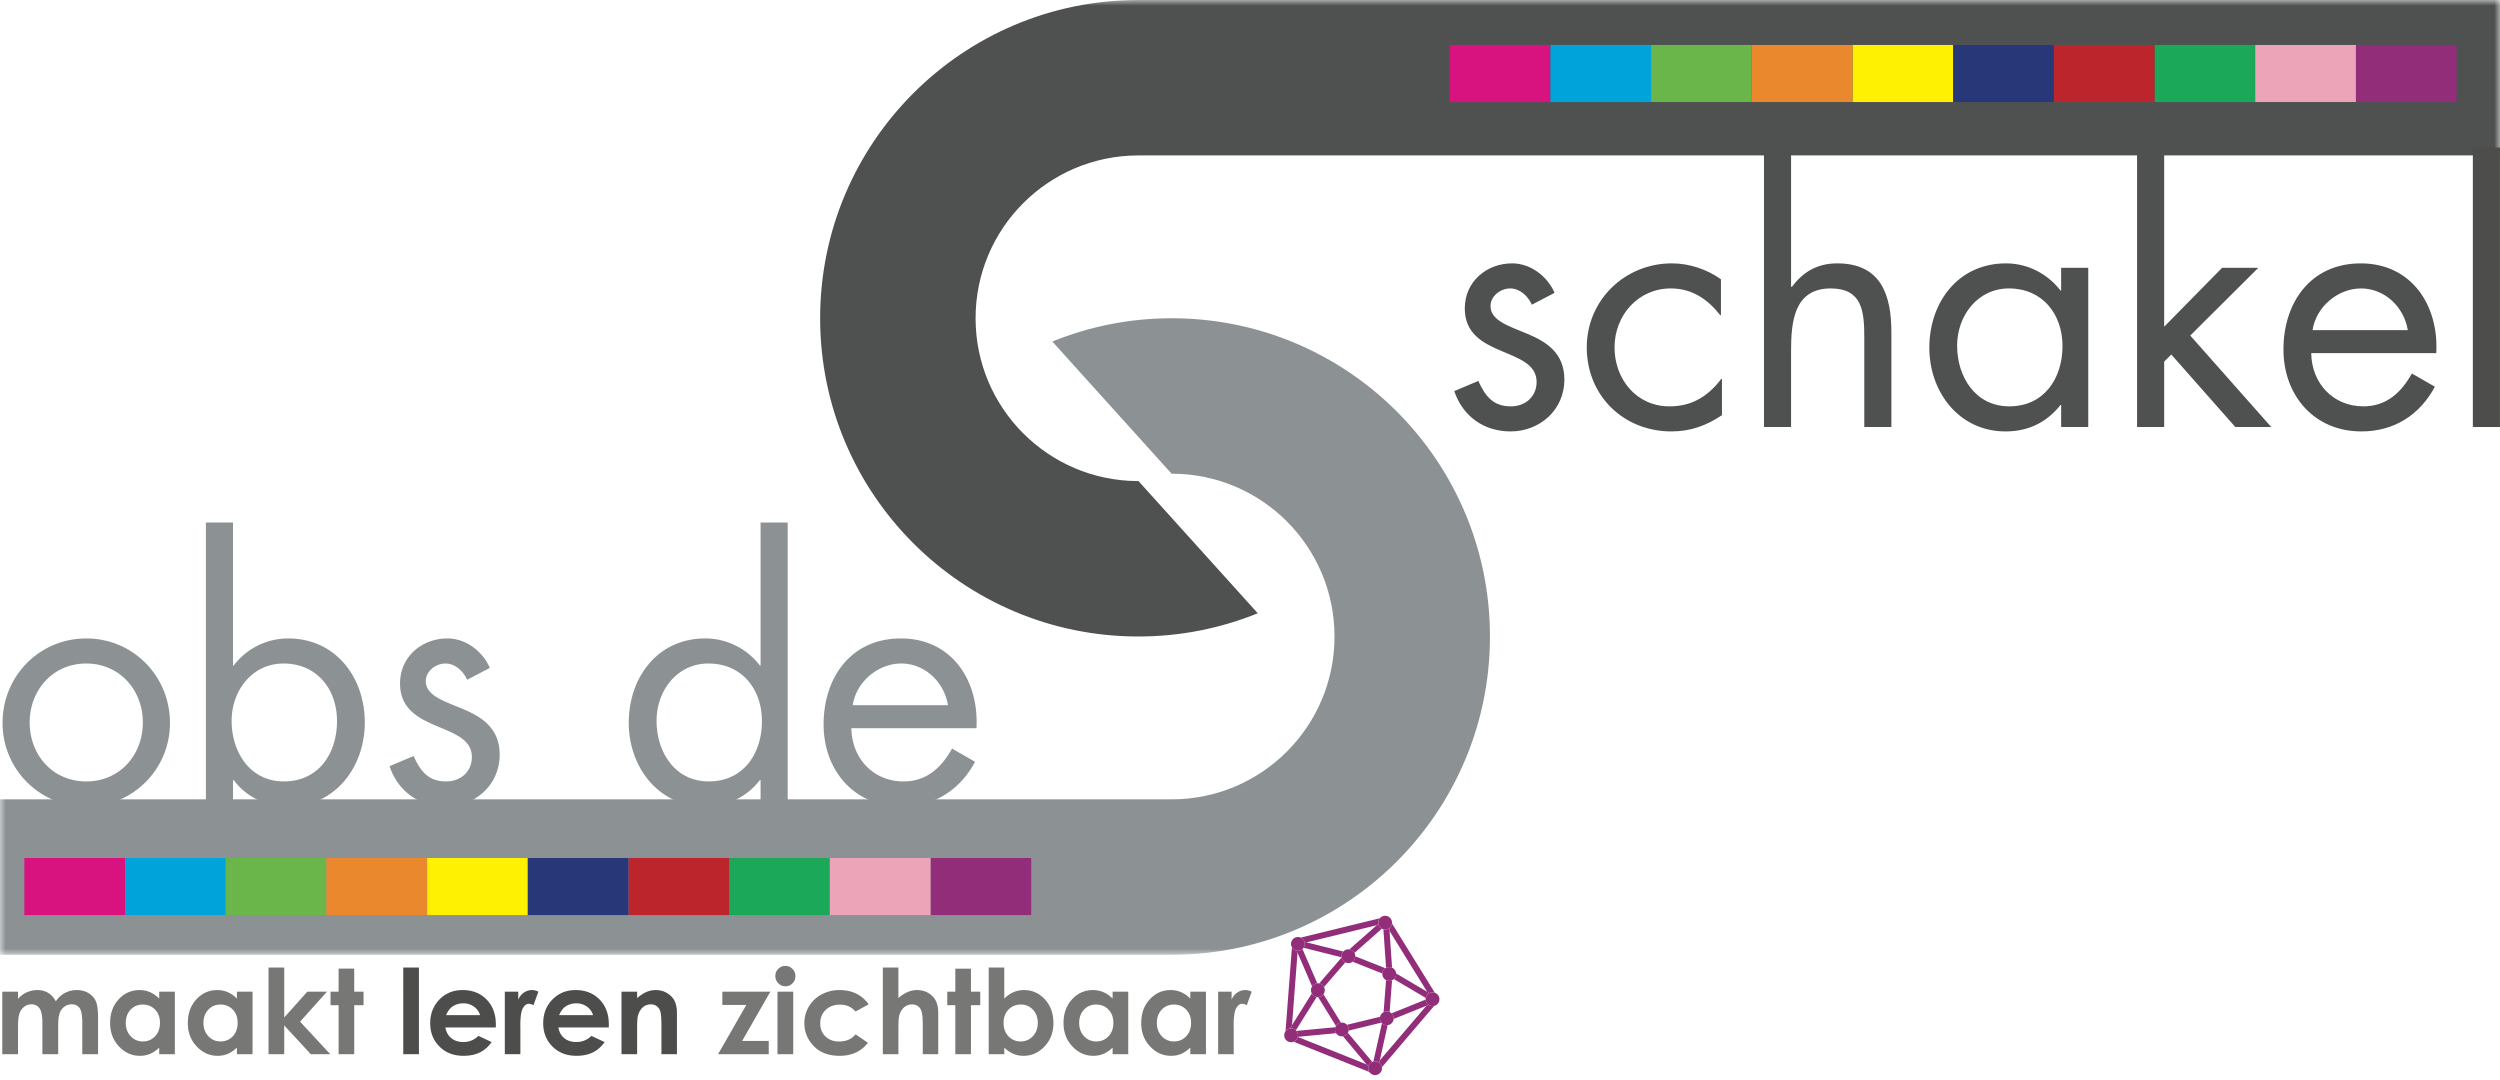 <svg xmlns="http://www.w3.org/2000/svg" xmlns:xlink="http://www.w3.org/1999/xlink" viewBox="0 0 220 95"><defs><path id="a" d="M0 0h220v84.02H0z"/></defs><g fill="none" fill-rule="evenodd"><mask id="b" fill="#fff"><use xlink:href="#a"/></mask><path d="m100.18 42.337-.01-.001h-.029v-.001c-7.897-.021-14.29-6.426-14.29-14.329 0-7.9 6.393-14.307 14.29-14.327v-.002H220V0H100.18C84.711 0 72.172 12.538 72.172 28.006c0 15.47 12.54 28.006 28.006 28.006 3.718 0 7.262-.73 10.506-2.044l-10.496-11.632h-.01" fill="#4F5151" mask="url(#b)"/><path d="M103.109 41.683h.039v.002c7.896.021 14.29 6.426 14.29 14.328 0 7.9-6.394 14.305-14.29 14.33H-.014V84.02h103.123c15.47 0 28.008-12.54 28.008-28.007 0-15.468-12.538-28.007-28.008-28.007-3.716 0-7.26.731-10.505 2.049l10.495 11.629h.01" fill="#8C9193" mask="url(#b)"/><path d="M.226 63.607c0-4.115 3.25-7.424 7.365-7.424s7.365 3.31 7.365 7.424a7.324 7.324 0 0 1-7.365 7.366 7.324 7.324 0 0 1-7.365-7.366m2.386-.03c0 2.863 2.027 5.189 4.98 5.189 2.952 0 4.979-2.326 4.979-5.189 0-2.833-2.027-5.188-4.98-5.188-2.952 0-4.98 2.355-4.98 5.188M18.118 45.985h2.385v12.584h.06a6.014 6.014 0 0 1 4.8-2.386c4.176 0 6.739 3.429 6.739 7.394 0 3.907-2.594 7.396-6.708 7.396-1.938 0-3.698-.805-4.83-2.327h-.06v1.939h-2.386v-24.6Zm2.265 17.444c0 2.742 1.61 5.337 4.593 5.337 3.071 0 4.681-2.476 4.681-5.307 0-2.803-1.759-5.07-4.71-5.07-2.775 0-4.564 2.415-4.564 5.04ZM41.108 59.82c-.329-.745-1.044-1.431-1.908-1.431-.836 0-1.73.656-1.73 1.55 0 1.283 1.61 1.76 3.25 2.446 1.64.686 3.251 1.669 3.251 4.026 0 2.653-2.147 4.562-4.741 4.562-2.356 0-4.205-1.343-4.95-3.549l2.117-.895c.596 1.313 1.281 2.237 2.862 2.237 1.283 0 2.266-.864 2.266-2.147 0-3.13-6.321-2.058-6.321-6.471 0-2.355 1.909-3.965 4.175-3.965 1.61 0 3.1 1.133 3.727 2.594l-1.998 1.043M66.931 68.646h-.06c-1.163 1.521-2.922 2.327-4.83 2.327-4.114 0-6.71-3.49-6.71-7.366 0-3.995 2.535-7.424 6.738-7.424 1.88 0 3.67.894 4.802 2.385h.06V45.985h2.385v24.6H66.93v-1.939Zm-9.154-5.217c0 2.742 1.61 5.337 4.592 5.337 3.071 0 4.681-2.476 4.681-5.307 0-2.804-1.759-5.07-4.711-5.07-2.774 0-4.562 2.415-4.562 5.04ZM74.922 64.084c.03 2.595 1.88 4.682 4.593 4.682 2.028 0 3.339-1.223 4.264-2.892l2.027 1.163c-1.341 2.504-3.608 3.936-6.47 3.936-4.175 0-6.859-3.19-6.859-7.216 0-4.145 2.416-7.574 6.8-7.574 4.502 0 6.887 3.727 6.65 7.901H74.921Zm8.499-2.027c-.328-2.028-2.027-3.668-4.115-3.668-2.058 0-3.967 1.64-4.264 3.668h8.379Z" fill="#8C9193"/><path d="M134.804 26.814c-.328-.746-1.043-1.432-1.908-1.432-.835 0-1.73.657-1.73 1.551 0 1.282 1.61 1.76 3.25 2.445 1.64.686 3.25 1.67 3.25 4.025 0 2.655-2.146 4.563-4.74 4.563-2.357 0-4.205-1.342-4.951-3.548l2.117-.895c.597 1.312 1.283 2.237 2.863 2.237 1.283 0 2.266-.865 2.266-2.147 0-3.132-6.321-2.058-6.321-6.47 0-2.357 1.91-3.967 4.174-3.967 1.61 0 3.102 1.133 3.728 2.594l-1.998 1.044M151.442 27.738h-.059c-1.104-1.401-2.474-2.356-4.354-2.356-2.891 0-4.95 2.387-4.95 5.19 0 2.772 1.908 5.188 4.832 5.188 1.998 0 3.398-.895 4.562-2.416h.06v3.19c-1.373.925-2.774 1.432-4.444 1.432-4.234 0-7.455-3.16-7.455-7.394 0-4.176 3.37-7.396 7.485-7.396 1.52 0 3.07.506 4.323 1.4v3.162M157.615 12.978v12.225l.06.06c.984-1.342 2.267-2.087 3.995-2.087 3.877 0 4.772 2.802 4.772 6.083v8.319h-2.385v-7.901c0-2.267-.178-4.295-2.953-4.295-3.28 0-3.49 3.042-3.49 5.546v6.65h-2.384v-24.6h2.385M183.767 37.578h-2.386V35.64h-.058c-1.224 1.551-2.863 2.326-4.832 2.326-4.114 0-6.71-3.489-6.71-7.365 0-3.996 2.535-7.425 6.74-7.425 1.908 0 3.638.894 4.802 2.385h.058v-1.997h2.386v14.014Zm-11.54-7.156c0 2.742 1.61 5.337 4.592 5.337 3.07 0 4.681-2.474 4.681-5.308 0-2.803-1.758-5.069-4.711-5.069-2.773 0-4.563 2.416-4.563 5.04ZM190.447 28.751l5.1-5.187h3.189l-5.994 5.963 7.128 8.051h-3.161l-5.636-6.381-.626.626v5.755h-2.386v-24.6h2.386v15.773M203.389 31.078c.028 2.594 1.878 4.681 4.59 4.681 2.029 0 3.34-1.222 4.265-2.891l2.027 1.162c-1.341 2.505-3.607 3.936-6.47 3.936-4.175 0-6.858-3.19-6.858-7.216 0-4.145 2.415-7.573 6.8-7.573 4.5 0 6.887 3.726 6.648 7.9h-11.002Zm8.497-2.027c-.328-2.029-2.027-3.669-4.114-3.669-2.059 0-3.967 1.64-4.266 3.669h8.38Z" fill="#4F5151"/><path fill="#4D4E4C" d="M217.61 37.578h2.387v-24.6h-2.387z"/><path fill="#D8127E" d="M127.575 8.979h8.861V3.957h-8.861z"/><path fill="#1BA858" d="M189.598 8.979h8.86V3.957h-8.86z"/><path fill="#BD252C" d="M180.737 8.979h8.861V3.957h-8.861z"/><path fill="#922D7A" d="M207.318 8.979h8.86V3.957h-8.86z"/><path fill="#ECA4B9" d="M198.458 8.979h8.86V3.957h-8.86z"/><path fill="#FFF101" d="M163.017 8.979h8.86V3.957h-8.86z"/><path fill="#00A3DA" d="M136.436 8.979h8.86V3.957h-8.86z"/><path fill="#6AB64A" d="M145.296 8.979h8.86V3.957h-8.86z"/><path fill="#EA882D" d="M154.156 8.979h8.861V3.957h-8.861z"/><path fill="#273777" d="M171.877 8.979h8.86V3.957h-8.86z"/><path fill="#D8127E" d="M2.144 80.527h8.86v-5.022h-8.86z"/><path fill="#1BA858" d="M64.165 80.527h8.86v-5.022h-8.86z"/><path fill="#BD252C" d="M55.305 80.527h8.86v-5.022h-8.86z"/><path fill="#922D7A" d="M81.885 80.527h8.861v-5.022h-8.861z"/><path fill="#ECA4B9" d="M73.025 80.527h8.86v-5.022h-8.86z"/><path fill="#FFF101" d="M37.584 80.527h8.86v-5.022h-8.86z"/><path fill="#00A3DA" d="M11.004 80.527h8.859v-5.022h-8.859z"/><path fill="#6AB64A" d="M19.865 80.527h8.86v-5.022h-8.86z"/><path fill="#EA882D" d="M28.724 80.527h8.86v-5.022h-8.86z"/><path fill="#273777" d="M46.444 80.527h8.861v-5.022h-8.861z"/><g fill="#777776" fill-rule="nonzero"><path d="M.198 87.267h1.386v.632c.236-.26.498-.453.786-.581.289-.128.603-.192.944-.192.344 0 .654.084.93.253.277.168.5.414.668.738.219-.324.488-.57.807-.738a2.199 2.199 0 0 1 1.044-.253c.391 0 .735.09 1.032.273.297.182.51.42.64.713s.194.77.194 1.431v3.227H7.24v-2.792c0-.624-.078-1.046-.233-1.267-.155-.22-.388-.331-.698-.331-.236 0-.448.067-.635.202a1.196 1.196 0 0 0-.417.56c-.091.237-.137.619-.137 1.145v2.483H3.73v-2.665c0-.493-.037-.85-.11-1.07-.072-.22-.18-.385-.326-.493a.856.856 0 0 0-.526-.162c-.229 0-.437.068-.624.205a1.222 1.222 0 0 0-.42.574c-.093.246-.14.634-.14 1.163v2.448H.199v-5.503ZM14.01 87.267h1.377v5.503H14.01v-.581c-.27.256-.54.44-.812.553-.271.113-.565.17-.882.17-.712 0-1.327-.276-1.847-.827-.519-.551-.778-1.237-.778-2.056 0-.85.25-1.546.753-2.089.503-.543 1.113-.814 1.831-.814.33 0 .64.062.93.187.29.125.559.312.805.561v-.607ZM12.56 88.4c-.429 0-.785.151-1.068.453-.283.302-.425.689-.425 1.16 0 .476.144.867.433 1.174.288.307.643.46 1.064.46.435 0 .796-.15 1.083-.452.286-.302.43-.697.43-1.186 0-.48-.144-.867-.43-1.164-.287-.296-.65-.445-1.088-.445ZM20.85 87.267h1.375v5.503h-1.376v-.581c-.27.256-.54.44-.812.553-.271.113-.565.17-.882.17-.712 0-1.327-.276-1.846-.827-.52-.551-.78-1.237-.78-2.056 0-.85.252-1.546.754-2.089.503-.543 1.113-.814 1.831-.814.33 0 .641.062.93.187.29.125.559.312.805.561v-.607ZM19.397 88.4c-.429 0-.784.151-1.068.453-.283.302-.425.689-.425 1.16 0 .476.145.867.433 1.174.288.307.643.46 1.065.46.435 0 .795-.15 1.082-.452.287-.302.43-.697.43-1.186 0-.48-.143-.867-.43-1.164-.287-.296-.65-.445-1.087-.445ZM23.63 85.143h1.382v4.395l2.033-2.271h1.73l-2.367 2.64 2.655 2.863h-1.714l-2.337-2.534v2.534H23.63zM29.797 85.239h1.375v2.028h.82v1.189h-.82v4.314h-1.375v-4.314h-.71v-1.189h.71z"/></g><g fill="#4D4E4C" fill-rule="nonzero"><path d="M35.486 85.143h1.381v7.627h-1.38zM43.63 90.418h-4.436c.064.391.235.702.513.933.278.231.633.347 1.065.347.516 0 .96-.18 1.33-.541l1.163.546c-.29.411-.637.716-1.042.913-.404.197-.885.296-1.441.296-.863 0-1.566-.272-2.11-.817-.542-.545-.814-1.227-.814-2.046 0-.84.271-1.537.812-2.091.541-.555 1.22-.832 2.036-.832.867 0 1.571.277 2.114.832.543.554.815 1.287.815 2.197l-.006.263Zm-1.386-1.087a1.385 1.385 0 0 0-.54-.749 1.56 1.56 0 0 0-.932-.288c-.385 0-.722.108-1.012.324-.182.135-.35.372-.506.713h2.99ZM44.424 87.267h1.183v.693c.128-.273.298-.48.51-.622.213-.142.446-.212.699-.212.179 0 .366.047.561.141l-.43 1.189c-.161-.081-.295-.122-.4-.122-.212 0-.391.132-.538.395-.147.263-.22.779-.22 1.548l.005.268v2.225h-1.37v-5.503ZM53.573 90.418h-4.436c.065.391.236.702.514.933.278.231.633.347 1.064.347.516 0 .96-.18 1.33-.541l1.164.546c-.29.411-.637.716-1.042.913-.405.197-.885.296-1.441.296-.864 0-1.567-.272-2.11-.817-.542-.545-.814-1.227-.814-2.046 0-.84.27-1.537.812-2.091.541-.555 1.22-.832 2.036-.832.866 0 1.571.277 2.114.832.543.554.814 1.287.814 2.197l-.005.263Zm-1.386-1.087a1.385 1.385 0 0 0-.538-.749 1.56 1.56 0 0 0-.934-.288c-.384 0-.721.108-1.011.324-.182.135-.35.372-.506.713h2.99ZM54.691 87.267h1.376v.562c.313-.263.597-.446.852-.55.255-.102.515-.153.781-.153.547 0 1.01.19 1.391.571.32.324.48.803.48 1.437v3.636h-1.365v-2.412c0-.658-.03-1.095-.088-1.31a.897.897 0 0 0-.309-.494.865.865 0 0 0-.544-.169c-.28 0-.52.094-.72.28-.201.188-.34.447-.418.777-.04.172-.06.545-.06 1.118v2.21H54.69v-5.503Z"/></g><g fill="#777776" fill-rule="nonzero"><path d="M63.567 87.267h4.224l-2.48 4.334h2.338v1.17h-4.461l2.488-4.336h-2.11zM69.11 85.001c.243 0 .452.088.625.263.174.176.26.388.26.638a.862.862 0 0 1-.257.63.838.838 0 0 1-.617.26.85.85 0 0 1-.63-.266.887.887 0 0 1-.26-.645c0-.242.086-.45.258-.622a.848.848 0 0 1 .622-.258Zm-.692 2.266h1.386v5.503h-1.386v-5.503ZM76.44 88.38l-1.149.632c-.215-.226-.429-.382-.64-.47a1.92 1.92 0 0 0-.74-.132c-.516 0-.934.155-1.252.463-.319.309-.478.704-.478 1.186 0 .469.153.852.46 1.148.307.297.71.445 1.209.445.617 0 1.097-.21 1.441-.632l1.088.744c-.59.765-1.423 1.148-2.499 1.148-.968 0-1.725-.287-2.273-.86s-.822-1.244-.822-2.013A2.83 2.83 0 0 1 72.3 87.51a3.329 3.329 0 0 1 1.6-.384c.547 0 1.037.108 1.472.326.435.217.791.527 1.067.928ZM77.689 85.143h1.37v2.68c.27-.232.542-.407.815-.523a2.1 2.1 0 0 1 .83-.174c.546 0 1.006.188 1.38.566.32.327.48.808.48 1.442v3.636h-1.36v-2.412c0-.638-.03-1.07-.091-1.295-.06-.226-.164-.395-.311-.506a.874.874 0 0 0-.544-.167c-.28 0-.52.093-.72.278-.201.186-.34.439-.418.759-.04.165-.06.543-.06 1.133v2.21h-1.371v-7.627ZM84.067 85.24h1.376v2.027h.819v1.19h-.82v4.313h-1.375v-4.314h-.708v-1.189h.708zM88.376 85.143v2.731c.25-.25.52-.436.81-.561.29-.125.6-.187.93-.187.718 0 1.328.271 1.83.814.503.543.755 1.24.755 2.089 0 .82-.26 1.505-.78 2.056-.519.551-1.134.827-1.845.827-.317 0-.612-.057-.886-.17a2.699 2.699 0 0 1-.814-.553v.581h-1.37v-7.627h1.37Zm1.452 3.257c-.435 0-.796.149-1.083.445-.286.297-.43.685-.43 1.164 0 .489.144.884.43 1.186a1.43 1.43 0 0 0 1.083.452c.421 0 .776-.153 1.064-.46.289-.307.433-.698.433-1.173 0-.472-.142-.86-.425-1.161a1.408 1.408 0 0 0-1.072-.453ZM97.91 87.267h1.376v5.503H97.91v-.581c-.27.256-.54.44-.812.553-.271.113-.565.17-.882.17-.712 0-1.327-.276-1.846-.827-.52-.551-.78-1.237-.78-2.056 0-.85.252-1.546.754-2.089.503-.543 1.113-.814 1.831-.814.33 0 .641.062.93.187.29.125.559.312.805.561v-.607ZM96.46 88.4c-.429 0-.784.151-1.068.453-.283.302-.425.689-.425 1.16 0 .476.145.867.433 1.174.288.307.643.46 1.065.46.435 0 .795-.15 1.082-.452.287-.302.43-.697.43-1.186 0-.48-.143-.867-.43-1.164-.287-.296-.65-.445-1.087-.445ZM104.748 87.267h1.376v5.503h-1.376v-.581c-.27.256-.54.44-.811.553-.272.113-.566.17-.883.17-.711 0-1.327-.276-1.846-.827-.52-.551-.779-1.237-.779-2.056 0-.85.251-1.546.754-2.089.502-.543 1.112-.814 1.83-.814.331 0 .641.062.931.187.29.125.558.312.804.561v-.607Zm-1.451 1.133c-.428 0-.784.151-1.067.453-.284.302-.425.689-.425 1.16 0 .476.144.867.432 1.174.288.307.643.46 1.065.46.435 0 .796-.15 1.082-.452.287-.302.43-.697.43-1.186 0-.48-.143-.867-.43-1.164-.286-.296-.649-.445-1.087-.445ZM107.196 87.267h1.184v.693c.128-.273.298-.48.51-.622.213-.142.446-.212.699-.212.178 0 .366.047.561.141l-.43 1.189c-.162-.081-.295-.122-.4-.122-.212 0-.391.132-.538.395-.147.263-.22.779-.22 1.548l.005.268v2.225h-1.37v-5.503Z"/></g><path d="m120.499 94.333-6.662-2.66a.605.605 0 0 0 .37-.423l6.043 2.414.167.2a.603.603 0 0 0 .082.47m1.108-.42a.61.61 0 0 0-.232-.394l.044-.201 4.103-4.814.19-.077a.634.634 0 0 0 .35.111.584.584 0 0 0 .14-.016l-4.595 5.392m-8.481-3.164.563-7.388a.603.603 0 0 0 .414.296l.08.184-.485 6.37-.187.296a.608.608 0 0 0-.385.242m12.66-3.358-.197-.117-3.31-5.353-.017-.246a.603.603 0 0 0 .231-.413l3.772 6.098a.597.597 0 0 0-.478.03m-10.806-4.465-.187-.047a.603.603 0 0 0-.332-.372l6.963-1.7a.603.603 0 0 0-.133.488l-.139.123-6.172 1.508" fill="#922D7A"/><path d="m120.417 93.864-.167-.2-2.069-2.47a.606.606 0 0 0 .435-.306l2.143 2.56a.61.61 0 0 0-.342.416m.958-.344a.598.598 0 0 0-.519-.106l.753-3.37a.606.606 0 0 0 .504.17l-.694 3.105-.044.201m-7.167-2.28a.605.605 0 0 0-.123-.52l3.43-.326a.605.605 0 0 0 .06.527l-3.367.32m-.172-.573a.602.602 0 0 0-.42-.168.623.623 0 0 0-.105.009l.187-.297 1.744-2.788a.604.604 0 0 0 .432.307l-1.838 2.937m8.605-1a.608.608 0 0 0-.188-.495l3.005-1.212a.607.607 0 0 0 .254.467l-.19.077-2.881 1.163m2.826-1.85-2.808-1.658a.599.599 0 0 0 .196-.498l2.932 1.73a.6.6 0 0 0-.32.427m-10.002-1.017-1.282-2.96-.08-.183a.608.608 0 0 0 .515-.144l1.305 3.013a.608.608 0 0 0-.458.274m6.508-1.63-.234-3.388a.612.612 0 0 0 .523-.107l.241 3.483a.606.606 0 0 0-.53.012m-3.915-.93-3.343-.837a.599.599 0 0 0 .08-.525l.186.047 3.233.809a.606.606 0 0 0-.156.506m1.131-.384a.606.606 0 0 0-.449-.31l2.413-2.13.14-.123c.03.18.14.343.308.434l-2.412 2.13M118.685 90.692a.605.605 0 0 0-.152-.508l2.914-.71a.607.607 0 0 0 .115.517l-2.877.7m-1.12-.405-1.572-2.547a.604.604 0 0 0 .47-.248l1.543 2.502a.607.607 0 0 0-.441.293m4.192-1.211.213-2.827a.633.633 0 0 0 .282.07c.086 0 .17-.02.248-.054l-.211 2.798a.608.608 0 0 0-.531.013m-5.244-2.217a.603.603 0 0 0-.423-.32l1.97-2.279c.034.183.15.346.326.433l-1.873 2.166m5.132-1.19-2.618-1.039a.606.606 0 0 0 .236-.475l2.652 1.051a.603.603 0 0 0-.27.463" fill="#922D7A"/><path d="M121.892 81.803a.612.612 0 0 1-.291-.074.608.608 0 0 1 .29-1.14.606.606 0 0 1 .001 1.213M114.215 83.669a.608.608 0 0 1-.526-.306.606.606 0 1 1 .526.306M126.063 88.54a.603.603 0 0 1-.35-.112.607.607 0 1 1 .35.111M122.252 86.317a.605.605 0 0 1-.282-.069.607.607 0 1 1 .282.07M118.658 84.756a.601.601 0 0 1-.271-.064.606.606 0 0 1-.326-.433l-.003-.017a.611.611 0 0 1 .156-.506.607.607 0 1 1 .444 1.02M121.008 94.608a.607.607 0 1 1 0-1.214.607.607 0 0 1 0 1.214M113.618 91.713a.606.606 0 1 1 .59-.472l-.002.009a.605.605 0 0 1-.588.463M122.036 90.22a.601.601 0 0 1-.474-.229.607.607 0 1 1 .474.229M118.087 91.2a.611.611 0 0 1-.513-.28.605.605 0 0 1-.06-.526l.01-.023a.607.607 0 0 1 1.01-.187.605.605 0 0 1-.353 1.01.621.621 0 0 1-.094.007M115.975 87.74a.624.624 0 0 1-.224-.044.604.604 0 0 1-.286-.894.608.608 0 0 1 1.05.056.606.606 0 0 1-.522.88l-.018.001" fill="#922D7A"/></g></svg>